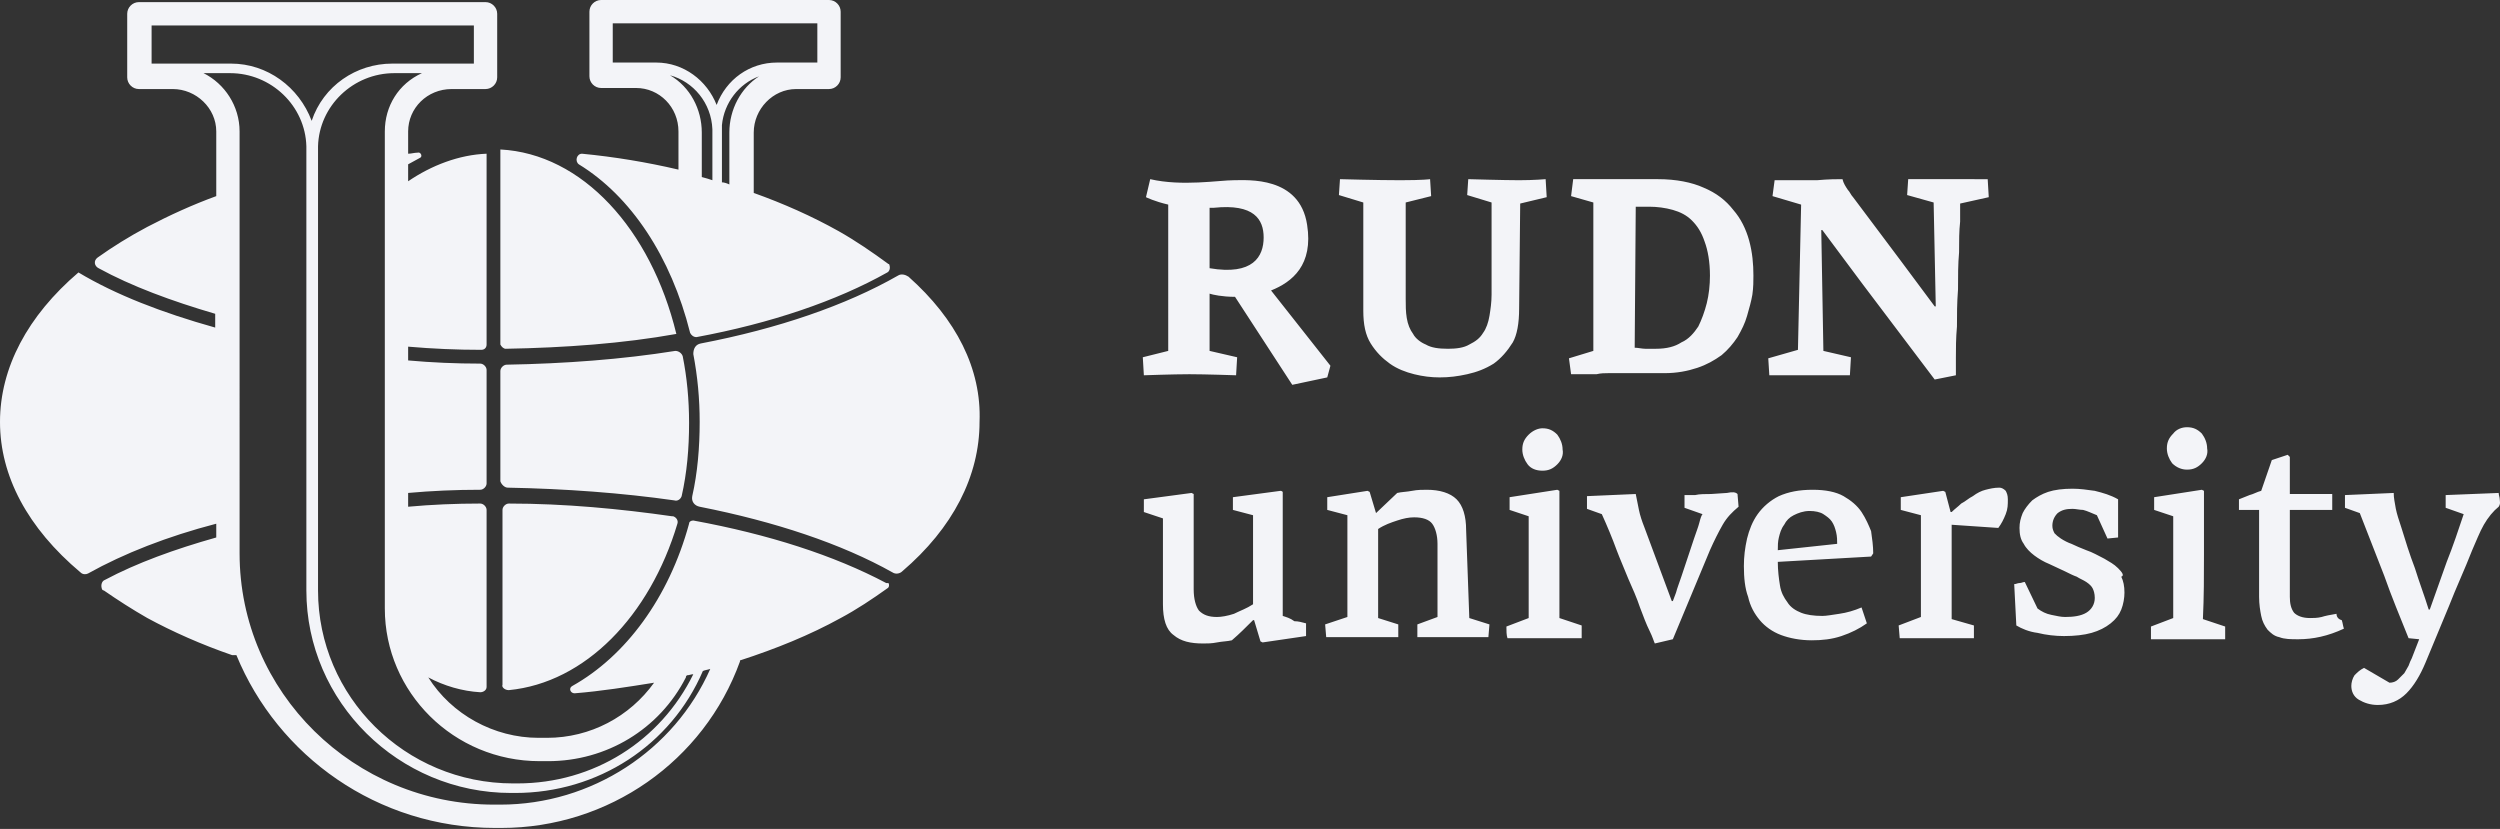 <?xml version="1.0" encoding="UTF-8"?> <svg xmlns="http://www.w3.org/2000/svg" width="760" height="252" viewBox="0 0 760 252" fill="none"><rect x="0" y="0" width="760" height="252" fill="#333333" stroke="none"/> <g clip-path="url(#clip0_339_5385)"> <path fill-rule="evenodd" clip-rule="evenodd" d="M389.95 187.24V149.536C389.628 149.213 389.305 149.213 389.305 149.213L374.803 151.147V155.014L380.926 156.626L380.927 183.696C378.993 184.985 377.059 185.63 375.126 186.596C373.192 187.242 371.259 187.563 369.97 187.563C367.392 187.563 365.78 186.918 364.491 185.629C363.525 184.341 362.88 182.084 362.88 179.184C362.88 174.351 362.88 169.516 362.88 164.682C362.88 159.849 362.88 155.014 362.88 150.18L362.236 149.858L347.734 151.792L347.733 155.658C348.7 155.981 349.667 156.302 350.633 156.626C351.6 156.947 352.567 157.27 353.534 157.591V183.695C353.534 188.207 354.5 191.43 356.756 193.042C359.013 194.975 361.912 195.62 365.78 195.62C367.069 195.62 368.357 195.62 369.969 195.297C371.581 194.975 373.191 194.975 374.482 194.652C376.737 192.718 378.671 190.785 380.926 188.529C380.926 188.529 380.926 188.529 381.249 188.529L383.183 194.974L383.827 195.297L397.04 193.362V189.496C395.751 189.173 394.783 188.851 393.495 188.851C392.206 187.885 390.917 187.564 389.95 187.24ZM154.69 209.8C177.894 207.544 197.553 187.24 205.932 159.203C206.254 158.236 205.61 157.269 204.643 156.948H204.321C188.53 154.691 171.771 153.08 154.69 153.08C153.724 153.08 152.756 154.047 152.756 155.014V208.189C152.434 208.834 153.402 209.8 154.69 209.8ZM276.188 84.113C275.222 83.469 273.933 83.147 272.966 83.791C257.175 92.815 236.549 99.905 213.024 104.417C211.413 104.739 210.767 106.028 210.767 107.64C212.056 114.408 212.702 121.175 212.702 128.264C212.702 135.999 212.056 143.734 210.445 150.823C210.123 152.435 211.091 153.724 212.702 154.046C235.583 158.558 255.886 165.326 271.355 174.027C272.321 174.672 273.611 174.349 274.255 173.705C289.725 160.491 297.782 144.7 297.782 128.264C298.425 112.151 290.69 97.005 276.188 84.113ZM464.718 132.132C463.429 133.421 462.784 134.71 462.784 136.644C462.784 138.256 463.429 139.867 464.395 141.156C465.362 142.446 466.973 143.09 468.908 143.09C470.841 143.09 472.129 142.446 473.419 141.156C474.708 139.867 475.353 138.256 475.03 136.644C475.03 135.033 474.385 133.422 473.419 132.132C472.13 130.842 470.841 130.198 468.908 130.198C467.618 130.199 466.006 130.843 464.718 132.132ZM474.064 168.549C474.064 162.104 474.064 155.658 474.064 149.213L473.418 148.891L458.917 151.147V155.014C459.883 155.336 460.85 155.658 461.816 155.98C462.783 156.302 463.751 156.626 464.717 156.947V187.886L457.949 190.464C457.949 191.753 457.949 193.042 458.271 194.009L480.83 194.008C480.83 193.364 480.83 192.719 480.83 192.075C480.83 191.429 480.83 190.785 480.83 190.141L474.063 187.885C474.064 181.441 474.064 174.994 474.064 168.549ZM524.983 149.857L520.149 150.18C518.538 150.18 516.604 150.18 515.315 150.501C513.704 150.501 512.737 150.501 512.093 150.501V154.37L517.571 156.303C517.248 156.626 516.926 157.593 516.604 158.882C516.282 160.171 515.638 161.782 514.992 163.715C514.348 165.649 513.703 167.583 513.059 169.516L511.125 175.317C510.48 177.251 509.836 178.862 509.514 180.151C509.191 181.117 508.869 181.762 508.547 182.729L508.223 182.728L499.844 160.169C499.199 158.558 498.555 156.624 498.233 155.013C497.911 153.402 497.588 151.79 497.267 150.179L482.442 150.824V154.691L486.954 156.302C488.566 159.847 490.177 163.715 491.466 167.259C492.433 169.838 493.723 172.738 495.011 175.961C496.3 178.861 497.59 181.761 498.556 184.662C499.523 187.239 500.49 189.817 501.456 191.751C502.423 193.685 502.745 194.974 503.067 195.619L508.546 194.329L519.825 167.259C521.115 164.359 522.404 161.781 523.693 159.524C524.982 157.268 526.593 155.657 528.527 154.046L528.204 150.179C527.561 149.536 526.593 149.536 524.983 149.857ZM607.807 148.246C606.195 148.246 604.907 148.569 603.618 148.891C602.329 149.213 601.039 149.857 599.751 150.824C598.462 151.469 597.494 152.435 596.206 153.08C595.24 154.047 594.273 154.692 593.306 155.658L592.982 155.658L591.371 149.535L590.726 149.213L577.836 151.147V155.014L583.958 156.625V187.563L577.191 190.141L577.513 194.009L600.071 194.008V190.141L593.304 188.207L593.304 159.524L607.484 160.491C608.45 159.202 609.095 157.913 609.74 156.302C610.385 154.691 610.385 153.402 610.385 151.789C610.385 150.5 610.063 149.856 609.74 149.211C609.096 148.569 608.451 148.246 607.807 148.246ZM643.901 172.739C642.612 171.449 641.323 170.805 639.711 169.839C637.777 168.872 636.166 167.905 634.233 167.261C632.622 166.615 631.01 165.971 629.721 165.326C628.754 165.005 627.465 164.361 626.498 163.715C625.532 163.07 625.209 162.749 624.565 162.104C624.243 161.459 623.919 160.815 623.919 159.848C623.919 158.236 624.565 156.948 625.531 155.981C626.82 155.014 628.109 154.692 630.043 154.692C631.01 154.692 632.299 155.014 633.266 155.014C634.555 155.336 635.844 155.981 637.455 156.625L640.678 163.714L643.901 163.392C643.901 161.459 643.901 159.525 643.901 157.592C643.901 155.658 643.901 153.724 643.901 151.791C641.644 150.501 639.388 149.857 636.81 149.213C634.554 148.89 632.298 148.567 630.043 148.567C627.143 148.567 624.565 148.89 622.631 149.534C620.697 150.179 619.085 151.145 617.797 152.112C616.508 153.401 615.541 154.69 614.897 155.979C614.251 157.59 613.929 158.879 613.929 160.491C613.929 162.425 614.252 164.036 615.219 165.326C615.863 166.614 617.152 167.904 618.441 168.871C619.731 169.837 621.342 170.804 622.954 171.448L627.787 173.705C629.076 174.35 630.366 174.994 631.333 175.316C632.299 175.961 633.266 176.282 634.233 176.927C635.199 177.572 635.844 178.217 636.166 178.861C636.488 179.506 636.811 180.472 636.811 181.761C636.811 183.695 635.844 185.306 634.233 186.273C632.621 187.24 630.365 187.562 627.787 187.562C626.498 187.562 625.209 187.24 623.597 186.917C621.987 186.594 620.698 185.951 619.408 184.983L615.541 176.927C614.896 176.927 614.574 177.249 613.929 177.249C613.285 177.249 612.963 177.572 612.318 177.572L612.964 190.139C614.575 191.106 616.83 192.073 619.409 192.395C621.987 193.04 624.887 193.362 627.466 193.362C630.688 193.362 633.589 193.039 635.845 192.395C638.101 191.751 640.034 190.783 641.645 189.495C643.256 188.206 644.224 186.917 644.868 185.306C645.512 183.694 645.835 181.761 645.835 180.15C645.835 178.216 645.512 176.605 644.868 175.316C645.836 174.994 645.19 174.028 643.901 172.739ZM664.849 142.768C666.783 142.768 668.071 142.122 669.361 140.834C670.65 139.545 671.295 137.934 670.972 136.321C670.972 134.71 670.328 133.099 669.361 131.81C668.072 130.521 666.783 129.876 664.849 129.876C663.238 129.876 661.626 130.521 660.659 131.81C659.371 133.099 658.726 134.388 658.726 136.321C658.726 137.932 659.371 139.544 660.338 140.834C661.627 142.123 663.238 142.768 664.849 142.768ZM670.006 168.549C670.006 162.104 670.006 155.658 670.006 149.213L669.361 148.891L654.859 151.147V155.014C655.826 155.336 656.792 155.658 657.759 155.98C658.726 156.302 659.693 156.626 660.66 156.947V187.886L653.892 190.464C653.892 191.109 653.892 191.753 653.892 192.398C653.892 193.043 653.892 193.687 653.892 194.332L676.451 194.331C676.451 193.686 676.451 193.042 676.451 192.397C676.451 191.753 676.451 191.108 676.451 190.463L669.684 188.207C670.006 181.441 670.006 174.994 670.006 168.549ZM710.289 186.596C708.355 186.918 706.744 187.241 705.776 187.563C704.488 187.885 703.198 187.885 702.232 187.885C699.976 187.885 698.365 187.24 697.399 186.275C696.431 184.985 696.109 183.374 696.109 181.441L696.11 155.013L709 155.014V150.18L696.11 150.18V138.901L695.787 138.578L695.465 138.256L690.631 139.867L687.408 149.214C686.119 149.536 685.152 150.18 683.864 150.503C682.897 150.825 681.607 151.469 680.641 151.791V155.014L686.764 155.015V181.442C686.764 183.698 687.087 185.631 687.408 187.243C687.731 188.854 688.375 190.143 689.343 191.432C690.309 192.399 691.276 193.366 692.888 193.688C694.499 194.332 696.432 194.332 698.689 194.332C703.2 194.332 707.711 193.366 712.546 191.11C712.223 190.144 712.223 189.498 711.901 188.532C710.613 188.207 710.289 187.24 710.289 186.596ZM759.919 151.792C759.919 151.146 759.597 150.502 759.597 149.858L743.483 150.502C743.483 151.147 743.483 151.792 743.483 152.436C743.483 153.08 743.483 153.725 743.483 154.37L748.961 156.303C747.35 161.137 745.739 165.972 743.805 170.805L738.649 185.308L738.327 185.308C737.038 181.118 735.427 176.928 734.138 172.74C732.527 168.55 731.237 164.361 729.948 160.17C729.303 158.236 728.659 156.303 728.337 154.692C728.014 152.758 727.692 151.469 727.692 149.858L712.869 150.503V154.371L717.38 155.982L724.792 174.995C727.049 181.441 729.626 187.564 732.205 194.009L735.428 194.331L733.172 200.132C732.849 200.777 732.527 201.421 732.205 202.388C731.882 203.033 731.237 203.999 730.915 204.644C730.271 205.289 729.626 205.934 728.982 206.578C728.337 207.223 727.37 207.545 726.403 207.545L718.669 203.033C717.38 203.677 716.735 204.322 715.769 205.288C715.124 206.255 714.802 207.545 714.802 208.512C714.802 210.122 715.447 211.734 717.058 212.701C718.669 213.668 720.603 214.312 722.859 214.312C726.404 214.312 729.304 213.022 731.56 210.767C733.816 208.51 735.749 205.288 737.361 201.421L744.451 184.341C746.707 178.54 749.284 173.062 751.54 167.26C752.83 164.36 753.796 161.782 755.085 159.525C756.374 157.27 757.985 155.336 759.598 154.047C760.242 153.08 759.919 152.435 759.919 151.792ZM461.816 93.782L462.139 61.877L470.196 59.943L469.874 54.465C469.874 54.465 466.329 54.787 461.817 54.787C457.306 54.787 446.348 54.465 446.348 54.465L446.025 59.299L453.438 61.555V89.593C453.438 91.848 453.116 94.104 452.794 96.038C452.471 97.972 451.826 99.905 450.859 101.194C449.893 102.805 448.603 103.773 446.67 104.739C445.059 105.706 442.802 106.028 440.225 106.028C437.325 106.028 435.068 105.707 433.457 104.739C431.846 104.095 430.235 102.806 429.589 101.517C428.623 100.227 427.978 98.617 427.656 96.683C427.334 94.749 427.334 92.815 427.334 90.881L427.333 61.555L435.068 59.621L434.746 54.465C434.746 54.465 432.811 54.787 425.722 54.787C418.633 54.787 407.353 54.465 407.353 54.465L407.031 59.299L414.443 61.556V94.428C414.443 98.617 415.088 101.84 416.699 104.419C418.31 106.996 420.244 108.931 422.5 110.542C424.755 112.153 427.333 113.12 429.912 113.765C432.49 114.409 435.068 114.731 437.647 114.731C440.547 114.731 443.125 114.408 446.025 113.765C448.925 113.119 451.504 112.154 454.083 110.542C456.338 108.931 458.272 106.674 459.883 104.097C461.172 101.839 461.816 98.294 461.816 93.782ZM445.703 161.137C445.703 156.948 444.736 153.725 442.803 151.79C440.869 149.856 437.646 148.891 433.78 148.891C432.49 148.891 430.879 148.891 429.267 149.213C427.656 149.535 426.045 149.535 424.755 149.858L418.31 155.981L416.376 149.536L415.732 149.214C413.798 149.536 411.542 149.859 409.608 150.18C407.675 150.503 405.418 150.826 403.485 151.147V155.014L409.608 156.626V187.564L402.841 189.82L403.163 193.687L425.077 193.686V189.819L418.954 187.886C418.954 182.407 418.954 177.251 418.954 173.062V160.815C420.888 159.525 422.822 158.881 424.755 158.237C426.689 157.591 428.3 157.27 429.911 157.27C432.489 157.27 434.423 157.915 435.389 159.204C436.356 160.492 437 162.749 437 165.327V187.564L430.878 189.82V193.688L452.47 193.687L452.792 189.819L446.669 187.887L445.703 161.137ZM175.961 49.952C174.672 48.986 175.317 46.73 176.928 46.73C186.918 47.697 196.586 49.308 206.255 51.563V39.962C206.255 32.55 200.454 26.749 193.364 26.749H183.373H183.052H182.729C180.795 26.749 179.184 25.138 179.184 23.204V3.546C179.184 1.611 180.795 0 182.729 0H252.017C253.951 0 255.562 1.611 255.562 3.545L255.562 23.526C255.562 25.459 253.951 27.07 252.017 27.07L242.026 27.072C234.936 27.072 229.136 33.195 229.136 40.284V45.763C229.136 46.084 229.136 46.084 229.136 46.084V58.653C238.159 61.876 246.86 65.743 254.917 70.255C260.074 73.155 265.23 76.7 270.065 80.246C270.065 80.246 270.387 80.246 270.387 80.567C270.709 81.534 270.387 82.501 269.742 82.823C254.273 91.525 234.293 98.292 211.733 102.482C210.766 102.482 210.122 101.838 209.799 101.193C203.999 77.991 191.753 59.621 175.961 49.952ZM153.724 106.028C171.771 105.706 189.497 104.417 205.609 101.516C197.876 69.612 176.927 46.73 152.112 45.441V104.739C152.434 105.384 153.079 106.028 153.724 106.028ZM269.42 177.25C269.742 177.25 269.742 177.25 270.065 177.25C270.388 177.573 270.388 178.54 269.743 178.861C265.231 182.084 260.397 185.307 255.563 187.885C246.217 193.041 235.904 197.232 224.948 200.775C224.948 201.098 224.948 201.098 224.948 201.098C213.991 231.391 184.985 251.695 152.436 251.695L150.502 251.696C114.729 251.696 84.436 229.781 71.867 199.165C71.546 199.165 70.901 199.165 70.579 199.165C61.233 195.942 52.532 192.075 44.797 187.885C40.284 185.308 35.773 182.407 31.583 179.507C31.261 179.507 30.938 179.185 30.938 178.862C30.616 177.895 30.938 176.606 31.905 176.284C41.573 171.128 53.175 166.938 65.744 163.394V159.204C50.919 163.071 37.706 168.228 26.749 174.351C26.104 174.673 25.138 174.673 24.493 174.028C8.379 160.492 0 144.701 0 128.264C0 111.828 8.379 96.038 23.849 82.824C35.127 89.592 49.307 95.071 65.421 99.582V95.393C52.208 91.525 39.962 87.013 29.971 81.535C28.683 80.89 28.361 79.279 29.65 78.312C34.161 75.09 39.318 71.867 44.796 68.967C51.563 65.422 58.653 62.199 65.745 59.621V45.119V39.962C65.745 32.873 59.621 27.072 52.532 27.072L42.218 27.072C40.284 27.072 38.673 25.46 38.673 23.526V4.19C38.673 2.256 40.284 0.645 42.218 0.645L147.601 0.644C149.534 0.644 151.146 2.255 151.146 4.189V23.525C151.146 25.459 149.534 27.07 147.601 27.07L137.289 27.071C129.876 27.071 124.076 32.872 124.076 39.961V46.729C125.042 46.729 126.009 46.407 126.976 46.407C127.943 46.084 128.587 47.695 127.62 48.017C126.332 48.662 125.365 49.306 124.075 49.952V55.107C131.165 50.273 139.544 47.051 147.923 46.728V104.737C147.923 105.704 147.278 106.348 146.312 106.348C138.9 106.348 131.488 106.027 124.075 105.382V109.571C131.165 110.215 138.577 110.537 145.99 110.537C146.957 110.537 147.924 111.504 147.924 112.471V146.955C147.924 147.921 146.957 148.888 145.99 148.888C138.578 148.888 131.166 149.21 124.075 149.855V154.044C131.165 153.4 138.577 153.077 145.99 153.077C146.957 153.077 147.924 154.044 147.924 155.012V208.51C147.924 208.832 147.924 208.832 147.924 208.832C147.924 209.799 146.957 210.443 145.99 210.443C140.512 210.122 135.032 208.51 130.198 205.931C137.289 217.211 150.18 224.3 163.714 224.3L166.292 224.301C179.505 224.301 191.43 217.856 198.842 207.543C190.786 208.832 182.729 210.12 174.672 210.765C173.382 210.765 172.739 209.155 174.027 208.51C190.14 199.487 203.353 181.762 209.477 159.203C209.477 158.559 210.12 158.236 210.766 158.236C233.648 162.426 253.629 168.871 269.42 177.25ZM154.369 148.246C171.772 148.569 189.174 149.857 204.966 152.113C205.932 152.435 206.899 151.792 207.222 150.824C208.833 143.734 209.478 136.322 209.478 128.587C209.478 121.497 208.833 114.73 207.544 108.285C207.222 107.319 206.255 106.674 205.287 106.674C189.174 109.251 171.772 110.541 154.047 110.863C153.079 110.863 152.112 111.83 152.112 112.797V146.314C152.434 147.279 153.402 148.246 154.369 148.246ZM116.985 39.962V184.984C116.985 210.445 137.933 231.392 164.037 231.392L166.614 231.393C184.34 231.393 200.454 221.725 208.51 205.933C208.51 205.611 208.51 205.611 208.833 205.288C209.477 205.288 210.121 204.966 210.766 204.966C200.776 225.269 180.472 238.159 157.269 238.159H155.979C123.108 238.159 96.681 211.733 96.681 179.506V45.118C96.681 44.797 96.681 44.797 96.681 44.474C97.004 32.227 107.316 22.237 119.885 22.237L128.264 22.237C121.174 25.46 116.985 32.228 116.985 39.962ZM144.056 7.736C144.056 7.736 45.762 7.736 46.085 7.736V19.336L70.255 19.335C81.213 19.335 90.88 26.426 94.748 36.739C98.293 26.104 108.284 19.335 119.24 19.335H144.056V7.736ZM152.112 244.606H150.18C107.639 244.606 72.834 210.445 72.834 168.227L72.833 46.73V39.963C72.833 32.228 68.322 25.46 61.877 22.237H69.933C82.501 22.237 92.814 32.228 93.136 44.474C93.136 44.796 93.136 44.796 93.136 45.119V55.432V55.754V179.506C93.136 213.346 121.173 241.06 155.335 241.06H156.625C181.761 241.06 203.999 226.559 213.667 203.998C214.311 203.676 214.956 203.676 215.922 203.353C204.966 228.17 179.828 244.606 152.112 244.606ZM221.724 40.285C221.724 33.195 225.269 26.749 230.747 23.204C224.624 25.46 220.112 31.261 219.468 38.028V55.43C220.113 55.43 221.079 55.752 221.724 56.075V47.374C221.724 47.051 221.724 47.051 221.724 47.051V40.285ZM248.472 7.091L186.275 7.09V19.014H199.487C207.865 19.014 214.956 24.492 217.856 31.904C220.756 24.169 227.847 19.014 236.226 19.014H248.472V7.091ZM213.344 47.053V53.82C214.634 54.142 215.6 54.465 216.567 54.787V39.963C216.567 39.64 216.567 39.64 216.567 39.318C216.245 31.262 210.766 24.815 203.675 22.883C209.798 26.427 213.343 33.195 213.343 40.285L213.344 47.053ZM565.911 155.658C564.622 153.724 562.688 152.113 560.433 150.824C558.177 149.535 554.955 148.89 551.087 148.89C546.897 148.89 543.673 149.535 540.774 150.824C538.196 152.113 535.94 154.047 534.329 156.302C532.718 158.559 531.75 161.136 531.107 163.715C530.461 166.615 530.14 169.193 530.14 172.094C530.14 175.639 530.462 178.862 531.428 181.44C532.073 184.34 533.362 186.596 534.974 188.53C536.585 190.464 538.84 192.075 541.419 193.042C543.996 194.008 547.219 194.653 550.765 194.653C553.987 194.653 556.888 194.331 559.789 193.364C562.689 192.397 565.267 191.107 567.523 189.497L565.911 184.663C563.655 185.629 561.4 186.274 559.145 186.597C556.888 186.918 555.277 187.242 553.988 187.242C551.41 187.242 549.154 186.919 547.543 186.275C545.931 185.63 544.32 184.664 543.353 183.053C542.386 181.763 541.419 180.151 541.096 177.896C540.775 175.962 540.452 173.384 540.452 170.806L568.812 169.195L569.457 168.229C569.457 165.973 569.134 163.717 568.812 161.462C568.167 159.848 567.2 157.592 565.911 155.658ZM540.452 167.26C540.452 165.971 540.452 164.682 540.774 163.393C541.096 162.104 541.419 160.815 542.385 159.525C543.03 158.236 543.996 157.27 545.285 156.626C546.575 155.98 548.186 155.336 550.119 155.336C551.73 155.336 553.342 155.658 554.309 156.303C555.276 156.948 556.243 157.592 556.887 158.559C557.532 159.525 557.854 160.492 558.177 161.782C558.498 163.07 558.498 164.36 558.498 165.327L540.452 167.26ZM488.888 113.44H492.756C493.4 113.44 494.044 113.44 495.334 113.44H499.524H503.713C505.002 113.44 505.646 113.44 505.969 113.44C509.836 113.44 513.059 112.795 515.959 111.83C518.86 110.862 521.116 109.574 523.372 107.962C525.306 106.351 526.917 104.417 528.205 102.484C529.495 100.227 530.461 98.294 531.106 96.038C531.75 93.783 532.394 91.526 532.717 89.593C533.039 87.336 533.039 85.404 533.039 83.792C533.039 80.247 532.717 76.703 531.75 73.157C530.783 69.612 529.171 66.39 526.916 63.811C524.66 60.911 521.76 58.655 517.892 57.044C514.347 55.433 509.513 54.465 504.034 54.465C503.068 54.465 502.101 54.465 501.134 54.465C500.168 54.465 499.2 54.465 498.234 54.465C497.267 54.465 495.978 54.465 494.689 54.465C493.4 54.465 492.11 54.465 490.5 54.465L487.599 54.465C486.632 54.465 485.665 54.465 485.021 54.465C484.053 54.465 483.087 54.465 482.12 54.465C480.831 54.465 479.542 54.465 478.253 54.465L477.608 59.621L484.375 61.555L484.376 106.673L476.963 108.929L477.608 113.763C479.219 113.763 480.508 113.763 481.798 113.763H485.343C486.632 113.44 487.921 113.44 488.888 113.44ZM497.267 62.843C497.912 62.843 498.556 62.843 499.201 62.843C499.845 62.843 500.812 62.843 501.457 62.843C503.713 62.843 506.291 63.165 508.546 63.81C510.802 64.454 512.736 65.421 514.347 67.032C515.959 68.644 517.247 70.577 518.214 73.478C519.182 76.056 519.825 79.601 519.825 83.79C519.825 86.69 519.504 89.591 518.859 92.17C518.214 94.748 517.248 97.326 516.281 99.259C514.991 101.193 513.38 103.126 511.124 104.093C509.19 105.382 506.612 106.027 503.391 106.027C502.423 106.027 501.134 106.027 500.168 106.027C499.201 106.027 497.911 105.705 496.945 105.705L497.267 62.843ZM537.551 108.928L537.874 114.085L562.367 114.085L562.688 108.607L554.309 106.673L553.665 69.934L553.987 69.934L566.233 86.369L588.147 115.374L594.592 114.085C594.592 113.118 594.592 111.185 594.592 108.607C594.592 106.028 594.592 102.806 594.914 99.261C594.914 95.716 594.914 92.171 595.237 87.982C595.237 84.114 595.237 80.248 595.558 76.703C595.558 73.158 595.558 70.257 595.881 67.357C595.881 64.778 595.881 62.844 595.881 61.879L604.582 59.945L604.259 54.467L580.091 54.465L579.768 59.298L587.826 61.555L588.471 93.138L588.147 93.137L577.835 79.28L563.333 59.944C562.688 59.298 562.366 58.333 561.722 57.687C561.077 56.721 560.433 55.754 560.111 54.465C558.5 54.465 555.921 54.465 552.376 54.787C548.186 54.787 543.997 54.787 539.485 54.787L538.841 59.621L547.542 62.199L546.575 106.35L537.551 108.928ZM347.41 108.607L347.733 114.085C347.733 114.085 356.756 113.763 361.591 113.763C366.424 113.763 375.77 114.085 375.77 114.085L376.092 108.607L367.712 106.673V89.27C368.68 89.593 371.58 90.237 375.447 90.237L392.85 116.985L403.484 114.73L404.45 111.185L386.402 88.304C392.848 85.725 399.293 80.569 397.36 68.323C395.104 53.499 379.313 54.787 375.124 54.787C370.611 54.787 359.332 56.721 349.663 54.465L348.374 59.944C348.374 59.944 350.952 61.233 355.141 62.199L355.142 106.674L347.41 108.607ZM384.149 72.189C384.149 77.99 380.926 83.791 367.713 81.535V63.166C368.035 63.166 368.68 63.166 369.003 63.166C381.249 61.877 384.149 66.711 384.149 72.189Z" fill="#F3F4F8"></path> </g> <defs> <clipPath id="clip0_339_5385"> <rect width="190" height="62.924" fill="white" transform="scale(4)"></rect> </clipPath> </defs> </svg> 